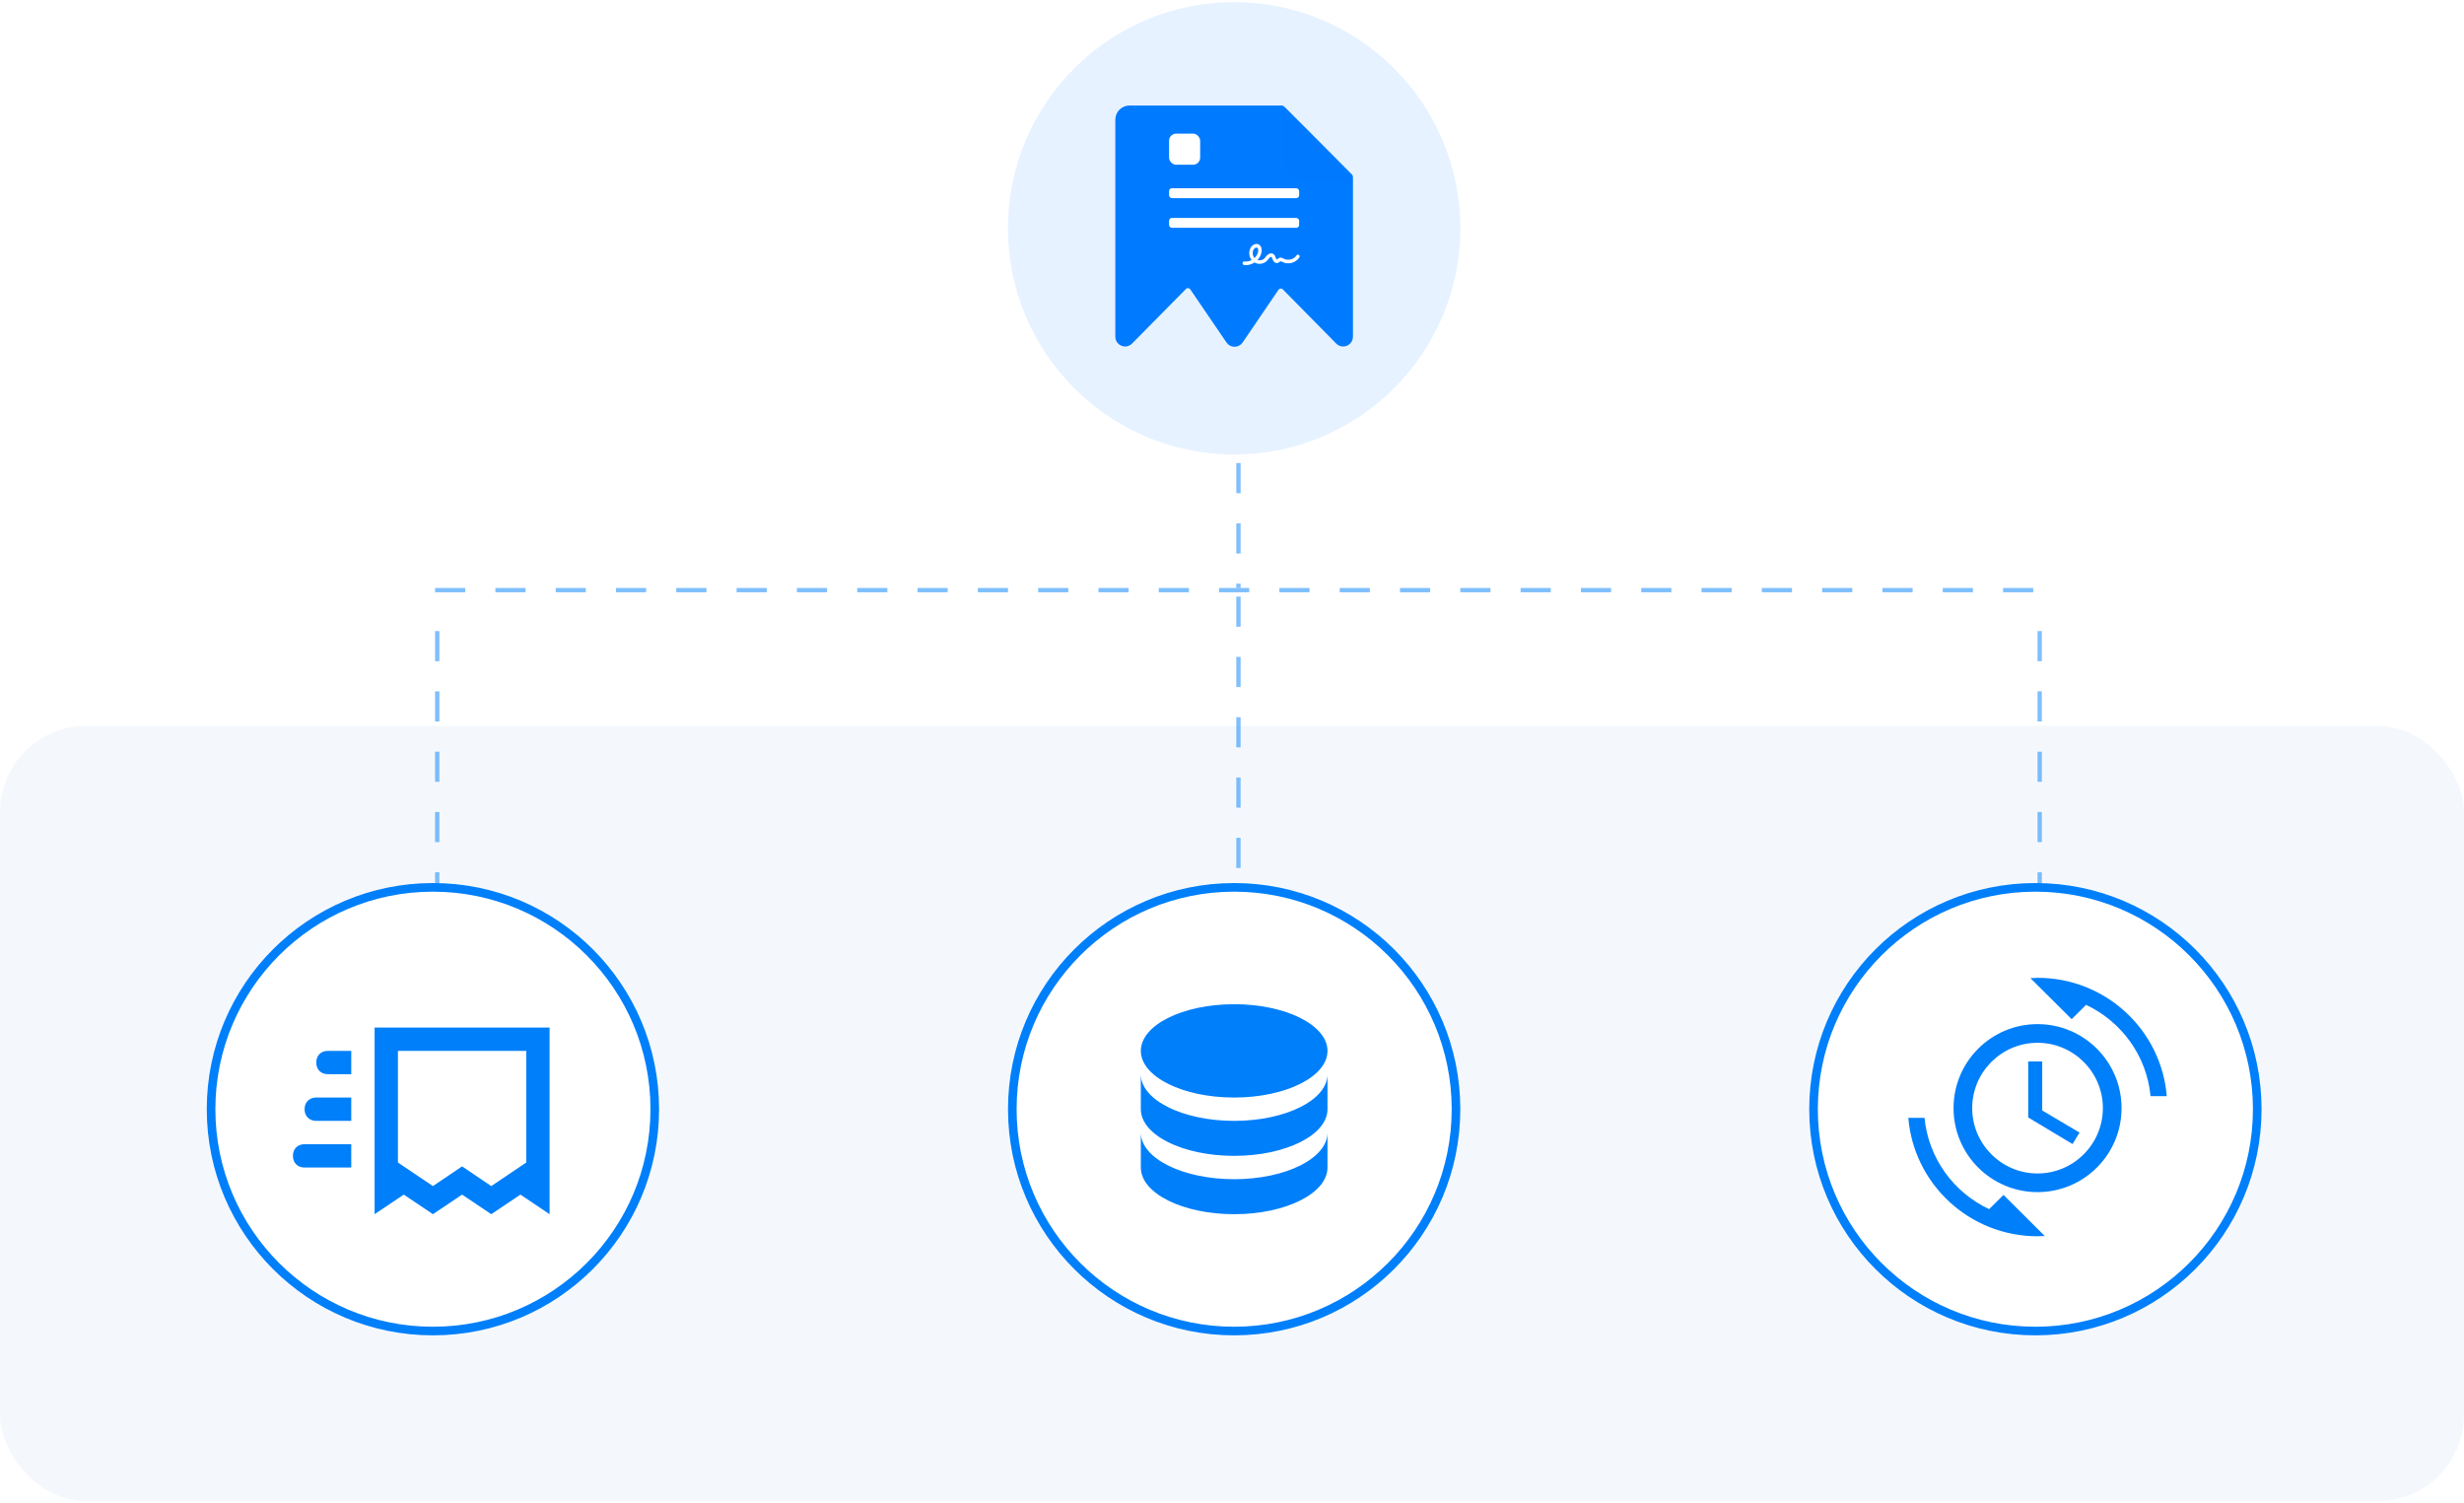 <svg width="572" height="349" viewBox="0 0 572 349" fill="none" xmlns="http://www.w3.org/2000/svg">
<rect y="168.5" width="572" height="180" rx="20" fill="#F4F8FD"/>
<g opacity="0.5">
<line x1="287.5" y1="107.5" x2="287.5" y2="136.5" stroke="#007FFA" stroke-dasharray="7 7"/>
<line x1="101.5" y1="146.5" x2="101.5" y2="223.5" stroke="#007FFA" stroke-dasharray="7 7"/>
<line x1="287.5" y1="138.5" x2="287.5" y2="223.5" stroke="#007FFA" stroke-dasharray="7 7"/>
<line x1="473.5" y1="146.5" x2="473.5" y2="223.5" stroke="#007FFA" stroke-dasharray="7 7"/>
<line x1="101" y1="137" x2="474" y2="137" stroke="#007FFA" stroke-dasharray="7 7"/>
</g>
<circle opacity="0.1" cx="286.5" cy="53" r="52.5" fill="#0079FF"/>
<path d="M314.079 41.155V46.1V78.134C314.079 80.183 311.631 81.207 310.196 79.757L297.802 67.182C297.511 66.887 297.024 66.931 296.791 67.273L288.468 79.508C288.457 79.524 288.442 79.534 288.43 79.55C288.217 79.848 287.936 80.09 287.612 80.255C287.287 80.42 286.928 80.504 286.565 80.5C286.201 80.496 285.844 80.403 285.523 80.231C285.202 80.058 284.927 79.81 284.721 79.508L276.316 67.175C276.084 66.834 275.597 66.79 275.307 67.084L262.798 79.757C262.703 79.853 262.6 79.941 262.489 80.019C261.04 81.06 258.914 80.042 258.914 78.134V27.782C258.914 25.969 260.383 24.5 262.196 24.5H297.484C297.745 24.5 297.996 24.604 298.181 24.789L305.662 32.278L313.793 40.461C313.976 40.645 314.079 40.895 314.079 41.155Z" fill="#007AFF"/>
<g filter="url(#filter0_d_20013_13924)">
<path d="M297.836 24.581L314.019 40.857L302.824 40.738C301.525 40.739 300.279 40.219 299.359 39.292C298.439 38.365 297.921 37.108 297.917 35.795L297.836 24.581Z" fill="#0079FF"/>
</g>
<path fill-rule="evenodd" clip-rule="evenodd" d="M289.241 61.549C289.095 61.549 288.949 61.542 288.803 61.52C288.581 61.492 288.429 61.284 288.456 61.054C288.484 60.825 288.685 60.667 288.908 60.696C289.47 60.775 290.046 60.646 290.553 60.373C289.949 59.592 289.817 58.438 290.303 57.548C290.678 56.86 291.517 56.373 292.232 56.767C292.552 56.946 292.767 57.262 292.857 57.685C292.92 58 292.913 58.366 292.822 58.717C292.67 59.327 292.35 59.893 291.906 60.359C292.482 60.538 293.176 60.388 293.593 59.929C293.669 59.85 293.739 59.749 293.815 59.649C293.94 59.484 294.065 59.319 294.238 59.169C294.412 59.018 294.62 58.904 294.828 58.853C295.092 58.789 295.349 58.818 295.564 58.947C295.925 59.154 296.05 59.534 296.147 59.836C296.161 59.871 296.168 59.907 296.182 59.936C296.258 60.151 296.356 60.244 296.383 60.251C296.418 60.251 296.515 60.172 296.578 60.122C296.703 60.022 296.855 59.9 297.064 59.843C297.438 59.742 297.772 59.914 298.015 60.043C298.042 60.058 298.077 60.072 298.105 60.094C299.063 60.567 300.382 60.201 300.978 59.298C301.103 59.111 301.353 59.061 301.534 59.19C301.714 59.319 301.763 59.577 301.638 59.764C301.242 60.373 300.618 60.818 299.882 61.019C299.153 61.219 298.396 61.162 297.758 60.839C297.723 60.825 297.688 60.803 297.654 60.789C297.508 60.717 297.341 60.631 297.258 60.653C297.209 60.667 297.133 60.724 297.064 60.782C296.918 60.897 296.71 61.062 296.432 61.076C296.418 61.076 296.397 61.076 296.383 61.076C295.974 61.076 295.62 60.76 295.425 60.215C295.412 60.18 295.398 60.144 295.384 60.101C295.321 59.907 295.252 59.714 295.162 59.656C295.078 59.606 294.891 59.663 294.759 59.785C294.648 59.886 294.551 60.015 294.447 60.151C294.363 60.258 294.273 60.38 294.176 60.488C293.718 60.99 293.058 61.248 292.406 61.248C291.989 61.248 291.573 61.14 291.212 60.932C290.594 61.341 289.914 61.549 289.241 61.549ZM291.691 57.462C291.441 57.462 291.143 57.692 290.997 57.964C290.671 58.566 290.775 59.384 291.212 59.907C291.615 59.534 291.913 59.054 292.045 58.516C292.142 58.122 292.108 57.649 291.851 57.505C291.802 57.477 291.747 57.462 291.691 57.462Z" fill="white"/>
<rect x="271.391" y="31.026" width="7.22" height="7.22" rx="1.641" fill="white"/>
<rect x="271.391" y="43.7" width="30.195" height="2.297" rx="0.656" fill="white"/>
<rect x="271.391" y="50.592" width="30.195" height="2.297" rx="0.656" fill="white"/>
<circle cx="100.5" cy="257.5" r="51.5" fill="white" stroke="#007FFA" stroke-width="2"/>
<path d="M120.813 277.325L127.583 281.875V238.542H86.958V281.875L93.729 277.325L100.5 281.875L107.271 277.325L114.042 281.875L120.813 277.325ZM122.167 243.958V269.877L114.042 275.348L107.271 270.771L100.5 275.348L92.375 269.877V243.958H122.167ZM73.417 246.667C73.417 245.042 74.5 243.958 76.125 243.958H81.542V249.375H76.125C74.5 249.375 73.417 248.292 73.417 246.667ZM73.417 254.792C71.792 254.792 70.708 255.875 70.708 257.5C70.708 259.125 71.792 260.208 73.417 260.208H81.542V254.792H73.417ZM68 268.333C68 266.708 69.083 265.625 70.708 265.625H81.542V271.042H70.708C69.083 271.042 68 269.958 68 268.333Z" fill="#007FFA"/>
<circle cx="472.5" cy="257.5" r="51.5" fill="white" stroke="#007FFA" stroke-width="2"/>
<g clip-path="url(#clip0_20013_13924)">
<path d="M461.761 280.7C453.548 276.85 447.671 268.9 446.767 259.5H443C444.281 274.9 457.215 287 473.013 287L474.67 286.925L465.101 277.4L461.761 280.7ZM473.013 227L471.355 227.075L480.924 236.6L484.264 233.275C492.477 237.15 498.354 245.075 499.233 254.475H503C501.744 239.1 488.81 227 473.013 227Z" fill="#007FFA"/>
<path d="M474.083 246.417H470.833V259.417L481.125 265.592L482.75 262.927L474.083 257.792V246.417ZM473 237.75C462.232 237.75 453.5 246.482 453.5 257.25C453.5 268.018 462.232 276.75 473 276.75C483.768 276.75 492.5 268.018 492.5 257.25C492.5 246.482 483.768 237.75 473 237.75ZM473 272.417C464.637 272.417 457.833 265.613 457.833 257.25C457.833 248.887 464.637 242.083 473 242.083C481.363 242.083 488.167 248.887 488.167 257.25C488.167 265.613 481.363 272.417 473 272.417Z" fill="#007FFA"/>
</g>
<circle cx="286.5" cy="257.5" r="51.5" fill="white" stroke="#007FFA" stroke-width="2"/>
<path d="M286.503 233.125C274.532 233.125 264.836 237.973 264.836 243.958C264.836 249.944 274.532 254.792 286.503 254.792C298.473 254.792 308.169 249.944 308.169 243.958C308.169 237.973 298.473 233.125 286.503 233.125ZM264.836 249.375V257.5C264.836 263.485 274.532 268.333 286.503 268.333C298.473 268.333 308.169 263.485 308.169 257.5V249.375C308.169 255.36 298.473 260.208 286.503 260.208C274.532 260.208 264.836 255.36 264.836 249.375ZM264.836 262.917V271.042C264.836 277.027 274.532 281.875 286.503 281.875C298.473 281.875 308.169 277.027 308.169 271.042V262.917C308.169 268.902 298.473 273.75 286.503 273.75C274.532 273.75 264.836 268.902 264.836 262.917Z" fill="#007FFA"/>
<defs>
<filter id="filter0_d_20013_13924" x="295.167" y="23.247" width="21.517" height="21.613" filterUnits="userSpaceOnUse" color-interpolation-filters="sRGB">
<feFlood flood-opacity="0" result="BackgroundImageFix"/>
<feColorMatrix in="SourceAlpha" type="matrix" values="0 0 0 0 0 0 0 0 0 0 0 0 0 0 0 0 0 0 127 0" result="hardAlpha"/>
<feOffset dy="1.334"/>
<feGaussianBlur stdDeviation="1.334"/>
<feColorMatrix type="matrix" values="0 0 0 0 0 0 0 0 0 0 0 0 0 0 0 0 0 0 0.15 0"/>
<feBlend mode="normal" in2="BackgroundImageFix" result="effect1_dropShadow_20013_13924"/>
<feBlend mode="normal" in="SourceGraphic" in2="effect1_dropShadow_20013_13924" result="shape"/>
</filter>
<clipPath id="clip0_20013_13924">
<rect width="65" height="65" fill="white" transform="translate(440 225)"/>
</clipPath>
</defs>
</svg>

